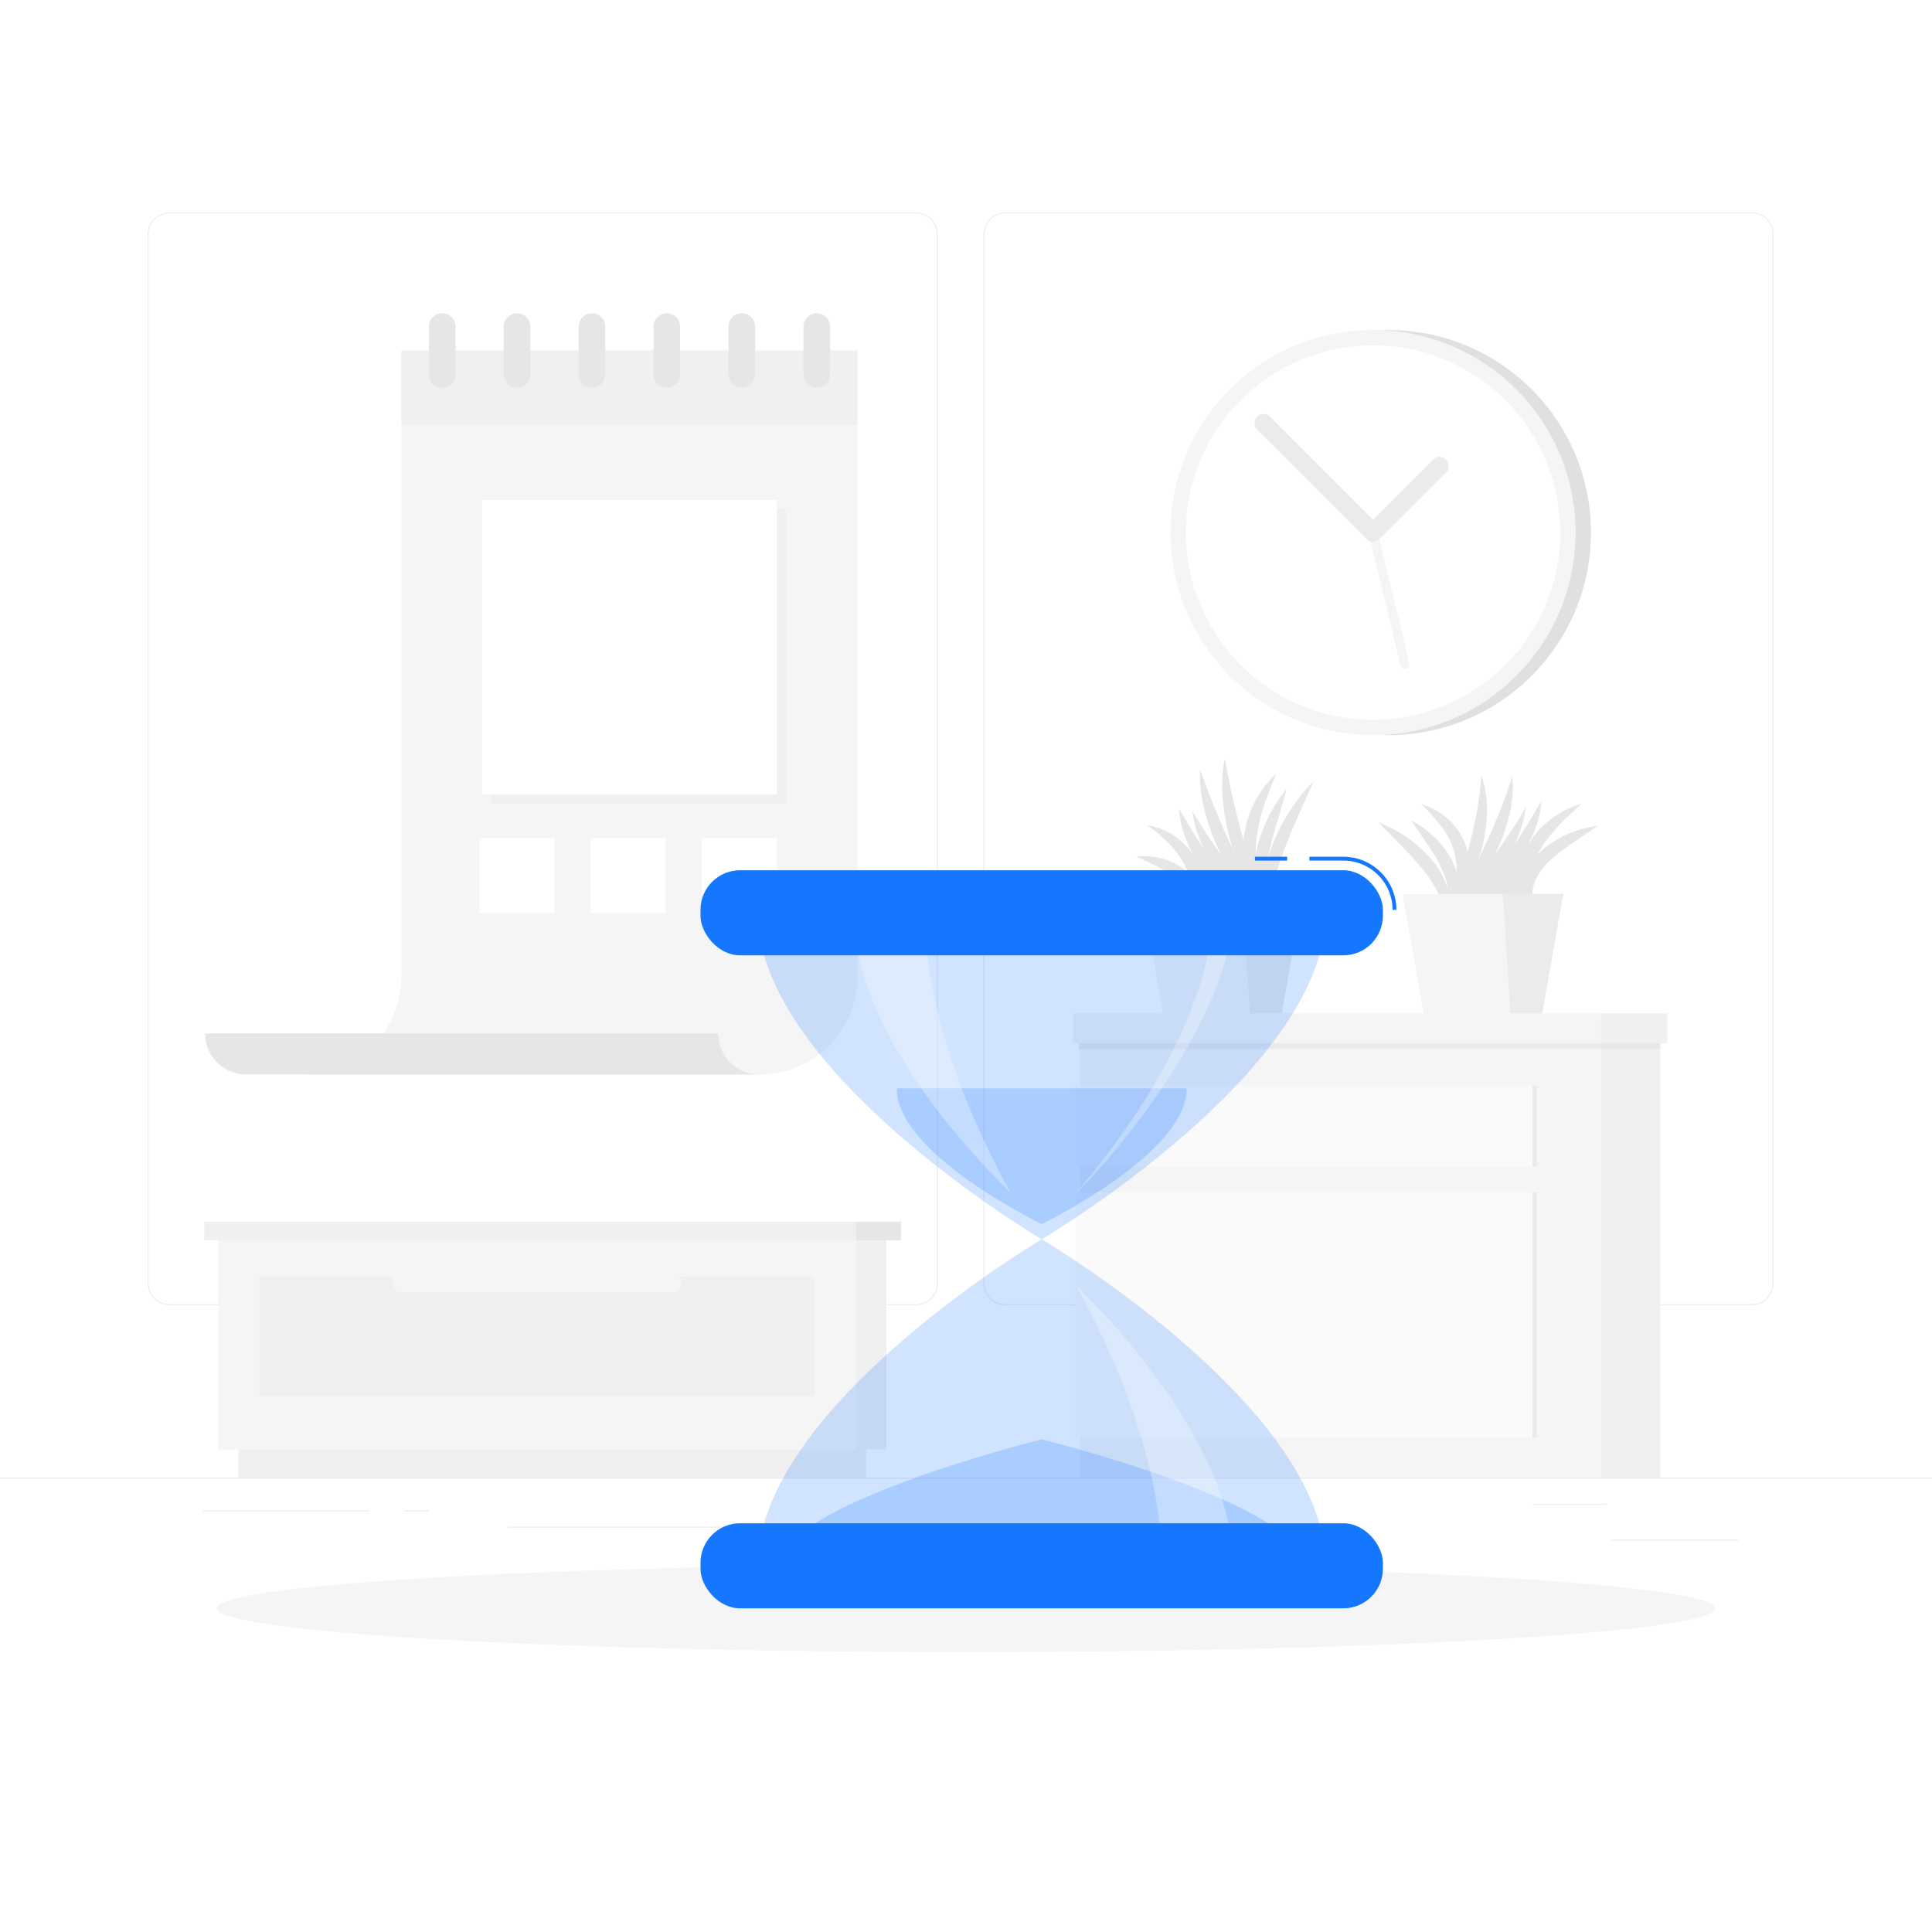 <svg class="animated" id="freepik_stories-work-time" xmlns="http://www.w3.org/2000/svg" viewBox="0 0 500 500" version="1.1" xmlns:xlink="http://www.w3.org/1999/xlink" xmlns:svgjs="http://svgjs.com/svgjs"><style>svg#freepik_stories-work-time:not(.animated) .animable {opacity: 0;}svg#freepik_stories-work-time.animated #freepik--background-complete--inject-2 {animation: 2.8s 1 forwards cubic-bezier(.36,-0.01,.5,1.38) fadeIn;animation-delay: 0s;}svg#freepik_stories-work-time.animated #freepik--Hourglass--inject-2 {animation: 1.5s Infinite  linear floating;animation-delay: 0s;}            @keyframes fadeIn {                0% {                    opacity: 0;                }                100% {                    opacity: 1;                }            }                    @keyframes floating {                0% {                    opacity: 1;                    transform: translateY(0px);                }                50% {                    transform: translateY(-10px);                }                100% {                    opacity: 1;                    transform: translateY(0px);                }            }        .animator-hidden { display: none; }</style><g id="freepik--background-complete--inject-2" class="animable" style="transform-origin: 250px 228.23px;"><rect y="382.4" width="500" height="0.25" style="fill: rgb(235, 235, 235); transform-origin: 250px 382.525px;" id="ell1ui47b57dk" class="animable"></rect><rect x="416.78" y="398.49" width="33.12" height="0.25" style="fill: rgb(235, 235, 235); transform-origin: 433.34px 398.615px;" id="el3iagv61u0yu" class="animable"></rect><rect x="322.53" y="401.21" width="8.69" height="0.25" style="fill: rgb(235, 235, 235); transform-origin: 326.875px 401.335px;" id="elsnh1l7zk9di" class="animable"></rect><rect x="396.59" y="389.21" width="19.19" height="0.25" style="fill: rgb(235, 235, 235); transform-origin: 406.185px 389.335px;" id="elidksb6c8rr" class="animable"></rect><rect x="52.46" y="390.89" width="43.19" height="0.25" style="fill: rgb(235, 235, 235); transform-origin: 74.055px 391.015px;" id="elz2y07ww7xet" class="animable"></rect><rect x="104.56" y="390.89" width="6.33" height="0.25" style="fill: rgb(235, 235, 235); transform-origin: 107.725px 391.015px;" id="elm13fvd2570s" class="animable"></rect><rect x="131.47" y="395.11" width="93.68" height="0.25" style="fill: rgb(235, 235, 235); transform-origin: 178.31px 395.235px;" id="elml9c49n49fc" class="animable"></rect><path d="M237,337.8H43.91a5.71,5.71,0,0,1-5.7-5.71V60.66A5.71,5.71,0,0,1,43.91,55H237a5.71,5.71,0,0,1,5.71,5.71V332.09A5.71,5.71,0,0,1,237,337.8ZM43.91,55.2a5.46,5.46,0,0,0-5.45,5.46V332.09a5.46,5.46,0,0,0,5.45,5.46H237a5.47,5.47,0,0,0,5.46-5.46V60.66A5.47,5.47,0,0,0,237,55.2Z" style="fill: rgb(235, 235, 235); transform-origin: 140.46px 196.4px;" id="elbh1bu03hvql" class="animable"></path><path d="M453.31,337.8H260.21a5.72,5.72,0,0,1-5.71-5.71V60.66A5.72,5.72,0,0,1,260.21,55h193.1A5.71,5.71,0,0,1,459,60.66V332.09A5.71,5.71,0,0,1,453.31,337.8ZM260.21,55.2a5.47,5.47,0,0,0-5.46,5.46V332.09a5.47,5.47,0,0,0,5.46,5.46h193.1a5.47,5.47,0,0,0,5.46-5.46V60.66a5.47,5.47,0,0,0-5.46-5.46Z" style="fill: rgb(235, 235, 235); transform-origin: 356.75px 196.4px;" id="eln5douby35me" class="animable"></path><circle cx="359.32" cy="137.83" r="52.42" style="fill: rgb(224, 224, 224); transform-origin: 359.32px 137.83px;" id="elhsnzl7ljgl4" class="animable"></circle><circle cx="355.34" cy="137.83" r="52.42" style="fill: rgb(245, 245, 245); transform-origin: 355.34px 137.83px;" id="elxkex0j264rm" class="animable"></circle><g id="elcse54ljqpsj"><circle cx="355.34" cy="137.83" r="48.45" style="fill: rgb(255, 255, 255); transform-origin: 355.34px 137.83px; transform: rotate(-45deg);" class="animable" id="elsu9tzw5jeyd"></circle></g><path d="M363.6,173.09a1.17,1.17,0,0,1-1.14-.9l-8.26-34.08a1.18,1.18,0,0,1,2.29-.56l8.25,34.09a1.18,1.18,0,0,1-.87,1.42A1.24,1.24,0,0,1,363.6,173.09Z" style="fill: rgb(245, 245, 245); transform-origin: 359.475px 154.897px;" id="elq22ft6dntdq" class="animable"></path><path d="M355.34,140.18a2.34,2.34,0,0,1-1.66-.69l-28.35-28.35a2.35,2.35,0,1,1,3.33-3.32l26.68,26.69,15.57-15.57a2.35,2.35,0,1,1,3.32,3.33L357,139.49A2.35,2.35,0,0,1,355.34,140.18Z" style="fill: rgb(235, 235, 235); transform-origin: 349.782px 123.654px;" id="eldhn0f3zs3j" class="animable"></path><g id="el89eowgs6qex"><rect x="221.5" y="321" width="7.9" height="54.1" style="fill: rgb(240, 240, 240); transform-origin: 225.45px 348.05px; transform: rotate(180deg);" class="animable" id="elf62ij9a84m5"></rect></g><g id="el6g5xth7j7bb"><rect x="61.7" y="375.1" width="162.48" height="7.3" style="fill: rgb(240, 240, 240); transform-origin: 142.94px 378.75px; transform: rotate(180deg);" class="animable" id="elg16quv8lwot"></rect></g><rect x="56.49" y="321" width="165.01" height="54.1" style="fill: rgb(245, 245, 245); transform-origin: 138.995px 348.05px;" id="el457kb92qwwm" class="animable"></rect><rect x="67.16" y="330.42" width="143.66" height="30.9" style="fill: rgb(240, 240, 240); transform-origin: 138.99px 345.87px;" id="ellzj0j8jx3i" class="animable"></rect><g id="el410dw0l75hv"><rect x="101.67" y="329.38" width="74.64" height="5.18" rx="2.37" style="fill: rgb(245, 245, 245); transform-origin: 138.99px 331.97px; transform: rotate(180deg);" class="animable" id="el4xfr7m9jrhc"></rect></g><g id="elghgbnr1ght"><rect x="52.87" y="316.17" width="168.63" height="4.83" style="fill: rgb(240, 240, 240); transform-origin: 137.185px 318.585px; transform: rotate(180deg);" class="animable" id="ellkrvsfqzm7"></rect></g><rect x="221.5" y="316.17" width="11.69" height="4.83" style="fill: rgb(230, 230, 230); transform-origin: 227.345px 318.585px;" id="eli8awx2adea" class="animable"></rect><rect x="414.29" y="263.88" width="15.4" height="118.52" style="fill: rgb(240, 240, 240); transform-origin: 421.99px 323.14px;" id="elvrmv3mi9f3g" class="animable"></rect><g id="elytefume7grf"><rect x="279.5" y="263.88" width="134.79" height="118.52" style="fill: rgb(245, 245, 245); transform-origin: 346.895px 323.14px; transform: rotate(180deg);" class="animable" id="elhilpbpx8ozb"></rect></g><g id="eln5k0z0jbziq"><rect x="278.27" y="308.61" width="118.34" height="63.39" style="fill: rgb(250, 250, 250); transform-origin: 337.44px 340.305px; transform: rotate(180deg);" class="animable" id="elrh8aeza5jg8"></rect></g><g id="el5ata7k5xtbm"><rect x="278.27" y="281.01" width="118.34" height="20.87" style="fill: rgb(250, 250, 250); transform-origin: 337.44px 291.445px; transform: rotate(180deg);" class="animable" id="elxgs44k4mfpk"></rect></g><g id="elxacrydq46i7"><rect x="396.61" y="308.6" width="1.06" height="63.39" style="fill: rgb(230, 230, 230); opacity: 0.7; mix-blend-mode: multiply; transform-origin: 397.14px 340.295px;" class="animable" id="elje0qg3fuvt"></rect></g><g id="elmfwute7fbzd"><rect x="396.61" y="281.01" width="1.06" height="20.87" style="fill: rgb(230, 230, 230); opacity: 0.7; mix-blend-mode: multiply; transform-origin: 397.14px 291.445px;" class="animable" id="elunlopr26xeq"></rect></g><g id="elfvtrux1jjpn"><rect x="279.16" y="268.88" width="150.53" height="2.68" style="fill: rgb(230, 230, 230); opacity: 0.7; mix-blend-mode: multiply; transform-origin: 354.425px 270.22px;" class="animable" id="ela3zmvfhj1w"></rect></g><rect x="414.29" y="262.26" width="17.2" height="7.75" style="fill: rgb(240, 240, 240); transform-origin: 422.89px 266.135px;" id="elws5h9m4q9pb" class="animable"></rect><g id="el0zojoizi4u3"><rect x="277.7" y="262.26" width="136.59" height="7.75" style="fill: rgb(245, 245, 245); transform-origin: 345.995px 266.135px; transform: rotate(180deg);" class="animable" id="elioht0wy0k1t"></rect></g><path d="M328.94,239.44a12.45,12.45,0,0,1-1.8-4.82,24.3,24.3,0,0,1-.26-5.18,34.15,34.15,0,0,1,2.18-10.06,49.83,49.83,0,0,1,2-4.7c.8-1.5,1.6-3,2.5-4.43s1.89-2.81,2.91-4.15,2.17-2.59,3.36-3.8c-.58,1.61-1.27,3.13-2,4.65s-1.3,3.05-2,4.53l-1.94,4.5-.89,2.27-.46,1.13-.4,1.14a61.77,61.77,0,0,0-2.71,9.24,34.71,34.71,0,0,0-.7,4.77A18.45,18.45,0,0,0,328.94,239.44Z" style="fill: rgb(230, 230, 230); transform-origin: 333.335px 220.87px;" id="el82jdnmq0xq" class="animable"></path><path d="M309.53,242.09a25.75,25.75,0,0,0-.63-7.19,14.26,14.26,0,0,0-2.93-5.84,19.73,19.73,0,0,0-5.28-4.16c-2.05-1.19-4.31-2.12-6.64-3.22a18.3,18.3,0,0,1,7.68.82,16.71,16.71,0,0,1,3.64,1.7,14.67,14.67,0,0,1,3.13,2.71,12.7,12.7,0,0,1,3,7.63A12.91,12.91,0,0,1,309.53,242.09Z" style="fill: rgb(230, 230, 230); transform-origin: 302.784px 231.833px;" id="el2m7vcuwlun" class="animable"></path><path d="M310.4,241.74a66.3,66.3,0,0,0-.79-8.4,32.88,32.88,0,0,0-2.19-7.71,24.27,24.27,0,0,0-4.24-6.64,38.91,38.91,0,0,0-6.32-5.44,17.43,17.43,0,0,1,8.1,3.52,18.46,18.46,0,0,1,5.51,7.24,21.7,21.7,0,0,1,1.73,8.83A20.86,20.86,0,0,1,310.4,241.74Z" style="fill: rgb(230, 230, 230); transform-origin: 304.531px 227.645px;" id="ell7kmvu8ba39" class="animable"></path><path d="M327.61,236.63a47,47,0,0,1-5.5-9.11,65.34,65.34,0,0,1-3.71-10A56.71,56.71,0,0,1,316.47,207a38.87,38.87,0,0,1,.49-10.66c.73,3.51,1.29,6.9,2.09,10.27s1.6,6.69,2.55,10,1.91,6.62,2.94,9.93S326.62,233.21,327.61,236.63Z" style="fill: rgb(230, 230, 230); transform-origin: 321.958px 216.485px;" id="elnjxwhkh5hri" class="animable"></path><path d="M326.71,236.38a48,48,0,0,1-6.58-8,66.26,66.26,0,0,1-5-9.07,56.2,56.2,0,0,1-3.44-9.81,38.27,38.27,0,0,1-1.15-10.33c1.26,3.26,2.35,6.42,3.64,9.53s2.57,6.19,4,9.24,2.81,6.09,4.27,9.15S325.32,233.2,326.71,236.38Z" style="fill: rgb(230, 230, 230); transform-origin: 318.619px 217.775px;" id="elxmhpl1h2ae" class="animable"></path><path d="M330.43,239.58a37.5,37.5,0,0,1-7.75-5.46,50.54,50.54,0,0,1-6.43-7,43.72,43.72,0,0,1-5-8.12,30.75,30.75,0,0,1-2.7-9.11c1.72,2.69,3.24,5.32,5,7.83s3.46,5,5.33,7.39,3.74,4.79,5.68,7.17S328.47,237.08,330.43,239.58Z" style="fill: rgb(230, 230, 230); transform-origin: 319.49px 224.735px;" id="ellbycbc6hh5" class="animable"></path><path d="M325,236.4a27.42,27.42,0,0,1-7.48-4.6,36.75,36.75,0,0,1-6-6.42,39.23,39.23,0,0,1-2.44-3.69,36.49,36.49,0,0,1-1.93-4,27.49,27.49,0,0,1-2.09-8.54c1.57,2.51,2.86,5,4.42,7.34.7,1.21,1.54,2.33,2.27,3.51s1.58,2.28,2.44,3.38q2.48,3.34,5.2,6.55C321.15,232.1,323,234.21,325,236.4Z" style="fill: rgb(230, 230, 230); transform-origin: 315.03px 222.775px;" id="elh0deq0dcxrs" class="animable"></path><path d="M329.26,238.11a9.13,9.13,0,0,1-3-3.58,16.81,16.81,0,0,1-1.45-4.52,25.15,25.15,0,0,1,.26-9.36,45.27,45.27,0,0,1,1.2-4.47c.57-1.43,1.08-2.88,1.76-4.25s1.4-2.71,2.21-4a44.78,44.78,0,0,1,2.69-3.7c-.32,1.51-.77,2.94-1.2,4.37s-.79,2.87-1.26,4.26-.75,2.83-1.18,4.22l-.49,2.11c-.17.7-.37,1.4-.47,2.11a40.34,40.34,0,0,0-.92,8.45,21.61,21.61,0,0,0,.38,4.23A12.85,12.85,0,0,0,329.26,238.11Z" style="fill: rgb(230, 230, 230); transform-origin: 328.71px 221.17px;" id="elwndq3dqr21" class="animable"></path><path d="M327.4,234.92a19.78,19.78,0,0,1-4.63-8.28,24.69,24.69,0,0,1-.87-9.64c.05-.81.25-1.6.38-2.4l.23-1.2.35-1.16c.26-.77.48-1.54.77-2.29s.67-1.47,1-2.19l.54-1.07.65-1,1.32-2a36.58,36.58,0,0,1,3.19-3.49c-.52,1.51-1.21,2.88-1.77,4.3l-.79,2.13-.4,1-.32,1.08c-.21.71-.43,1.42-.66,2.12l-.49,2.15-.26,1.07-.15,1.08c-.09.72-.27,1.44-.31,2.16a37.15,37.15,0,0,0,.12,8.75A41.38,41.38,0,0,0,327.4,234.92Z" style="fill: rgb(230, 230, 230); transform-origin: 326.044px 217.56px;" id="eln4vmhdz4yfa" class="animable"></path><polygon points="323.18 233.7 308.85 220.95 310.97 238.26 323.18 233.7" style="fill: rgb(230, 230, 230); transform-origin: 316.015px 229.605px;" id="ell3csqoqislg" class="animable"></polygon><polygon points="295.56 231.37 337.14 231.37 331.69 262.26 301.01 262.26 295.56 231.37" style="fill: rgb(245, 245, 245); transform-origin: 316.35px 246.815px;" id="el7j8mvs8477" class="animable"></polygon><polygon points="321.54 231.37 337.14 231.37 331.69 262.26 323.5 262.26 321.54 231.37" style="fill: rgb(235, 235, 235); transform-origin: 329.34px 246.815px;" id="elwj8m37qt8w9" class="animable"></polygon><path d="M373.86,239.5a11.22,11.22,0,0,0-.17-4.1,17,17,0,0,0-1.23-3.73,31,31,0,0,0-4.23-6.66c-.38-.55-.87-1-1.3-1.53s-.87-1-1.33-1.53c-1-1-1.86-2-2.85-3s-1.94-2-2.94-3-2-2-3-3.09c1.35.51,2.63,1.14,3.93,1.78a42.14,42.14,0,0,1,3.67,2.27,20.09,20.09,0,0,1,1.72,1.32c.56.46,1.11.94,1.66,1.41a35,35,0,0,1,3,3.21,21,21,0,0,1,4.11,7.91,13.63,13.63,0,0,1,.39,4.5A8.08,8.08,0,0,1,373.86,239.5Z" style="fill: rgb(230, 230, 230); transform-origin: 366.072px 226.18px;" id="elxnveh5aw91" class="animable"></path><path d="M397.24,235.31a7.47,7.47,0,0,1-2.25-3.42,9.33,9.33,0,0,1-.45-2.11,10.09,10.09,0,0,1,0-1.1,4.43,4.43,0,0,1,.1-1.09,13.54,13.54,0,0,1,4.24-7.36c.5-.49,1.07-.88,1.6-1.32a12.73,12.73,0,0,1,1.68-1.18c.58-.34,1.16-.69,1.76-1,.29-.16.58-.34.89-.48l.92-.39c.62-.26,1.24-.5,1.86-.74a12.7,12.7,0,0,1,1.9-.6,37.64,37.64,0,0,1,3.91-.8,35.81,35.81,0,0,1-3.23,2.28c-.55.33-1.07.7-1.59,1.08s-1,.72-1.58,1.07c-1.09.65-2,1.48-3,2.18a13.2,13.2,0,0,0-1.42,1.15c-.46.4-1,.76-1.38,1.18a15.47,15.47,0,0,0-4,5.56,12.38,12.38,0,0,0-.46,1.64,11.27,11.27,0,0,0-.14,1.75A11,11,0,0,0,397.24,235.31Z" style="fill: rgb(230, 230, 230); transform-origin: 403.962px 224.515px;" id="el4quiyrmp4ju" class="animable"></path><path d="M396.17,235.31a13.54,13.54,0,0,1-2.8-8.2,17,17,0,0,1,2.24-8.67l1.2-1.9c.46-.59.95-1.15,1.44-1.71L399,214l.82-.72,1.68-1.41a39.33,39.33,0,0,1,3.69-2.27,39.86,39.86,0,0,1,4-1.56c-1,1.06-2,2-3.07,2.9s-1.94,1.93-2.88,2.88c-.44.52-.87,1-1.32,1.51l-.67.73-.57.8c-.38.53-.8,1-1.17,1.56l-1,1.65a21.34,21.34,0,0,0-2.53,7.19A22.82,22.82,0,0,0,396.17,235.31Z" style="fill: rgb(230, 230, 230); transform-origin: 401.279px 221.675px;" id="elubspqc0o83" class="animable"></path><path d="M375.14,236.79c.83-3.09,1.73-6.07,2.6-9s1.72-5.92,2.5-8.88,1.43-5.94,2-9,.88-6,1.15-9.24a27,27,0,0,1,1.46,9.5,44.83,44.83,0,0,1-1.39,9.52,51.7,51.7,0,0,1-3.29,9A39.32,39.32,0,0,1,375.14,236.79Z" style="fill: rgb(230, 230, 230); transform-origin: 380px 218.73px;" id="elwxeg5n9w4ls" class="animable"></path><path d="M376.18,236.29c1.3-3,2.7-6,4.08-8.87s2.77-5.79,4.1-8.69,2.61-5.81,3.8-8.76,2.21-6,3.21-9.14a30.35,30.35,0,0,1-.71,9.91,52.1,52.1,0,0,1-3.27,9.38,62.16,62.16,0,0,1-4.87,8.6A45.31,45.31,0,0,1,376.18,236.29Z" style="fill: rgb(230, 230, 230); transform-origin: 383.84px 218.56px;" id="elifaypx3l3ef" class="animable"></path><path d="M372.11,240.1c1.95-2.68,4-5.21,6-7.74s4-5,5.94-7.55,3.84-5.08,5.66-7.7,3.48-5.32,5.17-8.18a30.42,30.42,0,0,1-2.91,9.5,51.88,51.88,0,0,1-5.28,8.41,62.28,62.28,0,0,1-6.67,7.29A45.43,45.43,0,0,1,372.11,240.1Z" style="fill: rgb(230, 230, 230); transform-origin: 383.495px 224.515px;" id="elsvxyfy0oc4i" class="animable"></path><path d="M378.23,235.74c1.91-2.39,3.82-4.65,5.7-6.94s3.7-4.56,5.48-6.87,3.43-4.69,5-7.12,3-5,4.54-7.66a26.57,26.57,0,0,1-2.24,8.9,38.92,38.92,0,0,1-4.71,7.9,46,46,0,0,1-6.26,6.67A34.46,34.46,0,0,1,378.23,235.74Z" style="fill: rgb(230, 230, 230); transform-origin: 388.59px 221.445px;" id="eliu5tnazyux9" class="animable"></path><path d="M373.34,238.53a14.47,14.47,0,0,0,1.52-7,17.46,17.46,0,0,0-1.74-6.66l-.34-.81-.43-.78-.84-1.58c-.67-1-1.27-2.07-2-3.1s-1.39-2.06-2.13-3.09a38.47,38.47,0,0,1-2.17-3.22,36.35,36.35,0,0,1,3.34,2.08,34.28,34.28,0,0,1,3,2.57,15.59,15.59,0,0,1,1.33,1.48q.64.77,1.26,1.56l1.07,1.73.51.88.42.94a14.42,14.42,0,0,1,1.3,8.16A10,10,0,0,1,373.34,238.53Z" style="fill: rgb(230, 230, 230); transform-origin: 371.388px 225.41px;" id="elc13zigtcnsg" class="animable"></path><path d="M375.2,235.34a37.72,37.72,0,0,0,1.68-7.63,19.73,19.73,0,0,0-.53-7.22,16.71,16.71,0,0,0-1.3-3.35,20.23,20.23,0,0,0-1.94-3.13,52.68,52.68,0,0,0-5.22-5.86,17.86,17.86,0,0,1,7.17,4.12,15.74,15.74,0,0,1,2.74,3.32,14.89,14.89,0,0,1,1.76,4,15.83,15.83,0,0,1-.13,8.61A16,16,0,0,1,375.2,235.34Z" style="fill: rgb(230, 230, 230); transform-origin: 373.992px 221.745px;" id="elulvepxkwv1" class="animable"></path><polygon points="380.09 232.97 395.73 217.95 395.1 232.68 380.09 232.97" style="fill: rgb(230, 230, 230); transform-origin: 387.91px 225.46px;" id="ely01qaisk7ld" class="animable"></polygon><polygon points="362.98 231.37 404.56 231.37 399.11 262.26 368.43 262.26 362.98 231.37" style="fill: rgb(245, 245, 245); transform-origin: 383.77px 246.815px;" id="elt69kzfva1n9" class="animable"></polygon><polygon points="388.95 231.37 404.56 231.37 399.11 262.26 390.92 262.26 388.95 231.37" style="fill: rgb(235, 235, 235); transform-origin: 396.755px 246.815px;" id="elxm4pn9woiln" class="animable"></polygon><path d="M103.87,90.72v162a25.4,25.4,0,0,1-25.4,25.4h118a25.41,25.41,0,0,0,25.41-25.4V90.72Z" style="fill: rgb(245, 245, 245); transform-origin: 150.175px 184.42px;" id="elgrsen6c5lfv" class="animable"></path><rect x="127.11" y="131.73" width="76.25" height="76.25" style="fill: rgb(240, 240, 240); transform-origin: 165.235px 169.855px;" id="elzfb0882dfqf" class="animable"></rect><rect x="124.77" y="129.38" width="76.25" height="76.25" style="fill: rgb(255, 255, 255); transform-origin: 162.895px 167.505px;" id="elq962med1qxk" class="animable"></rect><rect x="124.1" y="216.92" width="19.39" height="19.39" style="fill: rgb(255, 255, 255); transform-origin: 133.795px 226.615px;" id="eloobdv2md8o" class="animable"></rect><rect x="181.62" y="216.92" width="19.39" height="19.39" style="fill: rgb(255, 255, 255); transform-origin: 191.315px 226.615px;" id="el7wnoxfo3gi8" class="animable"></rect><rect x="152.86" y="216.92" width="19.39" height="19.39" style="fill: rgb(255, 255, 255); transform-origin: 162.555px 226.615px;" id="ely1rz15uxuqo" class="animable"></rect><rect x="103.87" y="90.72" width="118.03" height="19.28" style="fill: rgb(240, 240, 240); transform-origin: 162.885px 100.36px;" id="eldizjz5odjrt" class="animable"></rect><path d="M111,84.53V96.91a3.44,3.44,0,0,0,3.45,3.45h0a3.45,3.45,0,0,0,3.45-3.45V84.53a3.46,3.46,0,0,0-3.45-3.45h0A3.45,3.45,0,0,0,111,84.53Z" style="fill: rgb(230, 230, 230); transform-origin: 114.45px 90.72px;" id="el1sn3m20etfb" class="animable"></path><path d="M207.92,84.53V96.91a3.45,3.45,0,0,0,3.45,3.45h0a3.44,3.44,0,0,0,3.45-3.45V84.53a3.45,3.45,0,0,0-3.45-3.45h0A3.46,3.46,0,0,0,207.92,84.53Z" style="fill: rgb(230, 230, 230); transform-origin: 211.37px 90.72px;" id="elhoq4xme8zvn" class="animable"></path><path d="M188.53,84.53V96.91a3.45,3.45,0,0,0,3.45,3.45h0a3.45,3.45,0,0,0,3.45-3.45V84.53A3.46,3.46,0,0,0,192,81.08h0A3.46,3.46,0,0,0,188.53,84.53Z" style="fill: rgb(230, 230, 230); transform-origin: 191.98px 90.72px;" id="el32f9hl9s94r" class="animable"></path><path d="M169.14,84.53V96.91a3.44,3.44,0,0,0,3.45,3.45h0A3.44,3.44,0,0,0,176,96.91V84.53a3.45,3.45,0,0,0-3.44-3.45h0A3.45,3.45,0,0,0,169.14,84.53Z" style="fill: rgb(230, 230, 230); transform-origin: 172.57px 90.72px;" id="eldby3e7zel3f" class="animable"></path><path d="M149.75,84.53V96.91a3.44,3.44,0,0,0,3.44,3.45h0a3.44,3.44,0,0,0,3.45-3.45V84.53a3.45,3.45,0,0,0-3.45-3.45h0A3.45,3.45,0,0,0,149.75,84.53Z" style="fill: rgb(230, 230, 230); transform-origin: 153.195px 90.72px;" id="elrpk4vdspgo" class="animable"></path><path d="M130.35,84.53V96.91a3.45,3.45,0,0,0,3.45,3.45h0a3.45,3.45,0,0,0,3.45-3.45V84.53a3.46,3.46,0,0,0-3.45-3.45h0A3.46,3.46,0,0,0,130.35,84.53Z" style="fill: rgb(230, 230, 230); transform-origin: 133.8px 90.72px;" id="el5uc8zzjxve3" class="animable"></path><path d="M185.87,267.44a10.63,10.63,0,0,0,10.63,10.63H63.69a10.63,10.63,0,0,1-10.63-10.63Z" style="fill: rgb(230, 230, 230); transform-origin: 124.78px 272.755px;" id="el6exligb4bos" class="animable"></path></g><g id="freepik--Shadow--inject-2" class="animable" style="transform-origin: 250px 416.24px;"><ellipse id="freepik--path--inject-2" cx="250" cy="416.24" rx="193.89" ry="11.32" style="fill: rgb(245, 245, 245); transform-origin: 250px 416.24px;" class="animable"></ellipse></g><g id="freepik--Hourglass--inject-2" class="animable" style="transform-origin: 271.34px 318.98px;"><g id="el3crxr9dtdu6"><path d="M269.59,320.73s-73.49,43.39-73.49,84.5h147C343.09,364.12,269.59,320.73,269.59,320.73Z" style="fill: #1477FE; opacity: 0.2; transform-origin: 269.6px 362.98px;" class="animable" id="el3noqgkq8h56"></path></g><g id="elvmg89yn3znf"><path d="M269.59,372.5s-67.86,16.81-67.86,32.73H337.45C337.45,389.31,269.59,372.5,269.59,372.5Z" style="fill: #1477FE; opacity: 0.2; transform-origin: 269.59px 388.865px;" class="animable" id="ell0qtd4j2f48"></path></g><g id="elxxhr3gpn5sn"><path d="M278.51,332.71c13.8,13.57,40.62,43.64,40.62,72.52H300.74C300.74,376.35,286.06,346.28,278.51,332.71Z" style="fill: rgb(255, 255, 255); opacity: 0.3; transform-origin: 298.82px 368.97px;" class="animable" id="elf7uwzxskl4t"></path></g><g id="elkunbjq032c"><path d="M269.59,320.73s-73.49-43.39-73.49-84.5h147C343.09,277.34,269.59,320.73,269.59,320.73Z" style="fill: #1477FE; opacity: 0.2; transform-origin: 269.6px 278.48px;" class="animable" id="elqvs131i1o5g"></path></g><g id="elvc3obq104ro"><path d="M269.59,316.77s-37.52-18-37.52-35.1h75.05C307.12,298.74,269.59,316.77,269.59,316.77Z" style="fill: #1477FE; opacity: 0.2; transform-origin: 269.595px 299.22px;" class="animable" id="elqvlmnjqfthe"></path></g><g id="eluch889y28ao"><path d="M261.58,308.75C247.79,295.18,221,265.11,221,236.23h18.39C239.35,265.11,254,295.18,261.58,308.75Z" style="fill: rgb(255, 255, 255); opacity: 0.3; transform-origin: 241.29px 272.49px;" class="animable" id="eln6ty85gklao"></path></g><g id="el2or11ko9dcl"><path d="M278.51,308.75c13.8-13.57,39.95-47.12,40.62-72.52h-4.9C311.93,267.2,289.43,295.62,278.51,308.75Z" style="fill: rgb(255, 255, 255); opacity: 0.3; transform-origin: 298.82px 272.49px;" class="animable" id="elxv2x5d9q9n"></path></g><rect x="324.78" y="221.72" width="8.33" height="1" style="fill: #1477FE; transform-origin: 328.945px 222.22px;" id="eli4pcq9nn35o" class="animable"></rect><path d="M361.39,235.46h-1a12.75,12.75,0,0,0-12.73-12.74h-8.79v-1h8.79A13.76,13.76,0,0,1,361.39,235.46Z" style="fill: #1477FE; transform-origin: 350.13px 228.59px;" id="el157s62ihw26" class="animable"></path><rect x="181.29" y="225.22" width="176.6" height="22.02" rx="10.24" style="fill: #1477FE; transform-origin: 269.59px 236.23px;" id="elwu7qybvrabc" class="animable"></rect><rect x="181.29" y="394.22" width="176.6" height="22.02" rx="10.24" style="fill: #1477FE; transform-origin: 269.59px 405.23px;" id="elagtbc1cyejv" class="animable"></rect></g><g id="freepik--Character--inject-2" class="animable animator-hidden" style="transform-origin: 199.174px 204.69px;"><polygon points="140.72 304.52 133.94 298.5 145.5 280.75 152.28 286.76 140.72 304.52" style="fill: rgb(255, 139, 123); transform-origin: 143.11px 292.635px;" id="el3njrmu828yp" class="animable"></polygon><path d="M135.34,294.68l8.62,6a.66.66,0,0,1,.21.91l-4.32,7.12a1.66,1.66,0,0,1-2.29.43c-3-2.13-4.11-3.17-7.7-6.07a133.3,133.3,0,0,1-10.2-8.89c-2.66-2.76.15-5.43,1.56-4.48,3.33,2.26,9.12,4.75,12.47,4.55A2.6,2.6,0,0,1,135.34,294.68Z" style="fill: rgb(38, 50, 56); transform-origin: 131.414px 299.463px;" id="el10o7o6a37tdc" class="animable"></path><g id="elljvo14ev0e9"><polygon points="152.27 286.77 145.49 280.75 139.93 289.3 146.88 295.07 152.27 286.77" style="opacity: 0.2; transform-origin: 146.1px 287.91px;" class="animable" id="elasjhreogtfo"></polygon></g><path d="M221.25,198.1s-45.5-3.11-51.14,12.31c-12.83,35.06-29.52,72.25-29.52,72.25L154,292.37s28.35-43.35,37-71.18c17.5,4.25,49.14,7.88,59.33-3.82,8.7-10,2.19-19.27,2.19-19.27Z" style="fill: rgb(38, 50, 56); transform-origin: 197.725px 245.107px;" id="elr5dvjof46r" class="animable"></path><g id="el0hir2ya18la5"><path d="M182.28,225.35c-1.06,4.28-2.67,16.54-3.67,24.67,2.21-4.28,4.31-8.62,6.2-12.86Z" style="opacity: 0.3; transform-origin: 181.71px 237.685px;" class="animable" id="elw7vaom924e9"></path></g><polygon points="153.14 296.76 137.93 284.84 141.04 278.16 158.04 291.15 153.14 296.76" style="fill: #1477FE; transform-origin: 147.985px 287.46px;" id="elfk2peuwzudo" class="animable"></polygon><path d="M131.69,294.13a12.24,12.24,0,0,0,2.24,1.15.22.22,0,0,0,.28-.28c-.13-.34-1.27-3.33-2.46-3.62a.83.83,0,0,0-.77.22,1.22,1.22,0,0,0-.45,1.13A2.56,2.56,0,0,0,131.69,294.13Zm1.93.55c-1.57-.68-2.55-1.43-2.66-2a.78.78,0,0,1,.32-.73.38.38,0,0,1,.37-.11C132.29,292,133.12,293.49,133.62,294.68Z" style="fill: #1477FE; transform-origin: 132.37px 293.326px;" id="elnb4qxt90v2l" class="animable"></path><path d="M133.88,295.25a.18.18,0,0,0,.1,0,.23.23,0,0,0,.2-.08c.07-.08,1.77-2.17,1.52-3.46a1.1,1.1,0,0,0-.59-.77.83.83,0,0,0-1,.09c-.76.71-.73,3.11-.28,4.1A.27.27,0,0,0,133.88,295.25Zm1.11-3.83a.65.65,0,0,1,.28.42c.15.76-.66,2.07-1.19,2.79-.28-1-.19-2.78.3-3.24.1-.09.24-.18.53,0Z" style="fill: #1477FE; transform-origin: 134.618px 293.035px;" id="el8xq59n2ffce" class="animable"></path><polygon points="200.5 315.01 191.75 316.76 190.13 293.33 199.02 293.61 200.5 315.01" style="fill: rgb(255, 139, 123); transform-origin: 195.315px 305.045px;" id="elg9o79yhajso" class="animable"></polygon><path d="M190.56,313.56l10-4.21a.68.68,0,0,1,.92.33l3.82,7.68a1.72,1.72,0,0,1-.89,2.24c-3.5,1.41-5.24,1.9-9.63,3.76-2.7,1.14-10,4.44-13.9,5.41s-4.78-2.94-3.2-3.7c3.74-1.8,9.94-7.29,11.61-10.32A2.77,2.77,0,0,1,190.56,313.56Z" style="fill: rgb(38, 50, 56); transform-origin: 191.186px 319.102px;" id="el7zwsxtctyts" class="animable"></path><path d="M188.07,316.44a12.27,12.27,0,0,0,2.23-1.32.24.24,0,0,0,.09-.23.24.24,0,0,0-.18-.17c-.36-.08-3.6-.73-4.51.15a.83.83,0,0,0-.23.79,1.23,1.23,0,0,0,.73,1A2.62,2.62,0,0,0,188.07,316.44Zm1.53-1.38c-1.45,1-2.64,1.43-3.23,1.2a.79.79,0,0,1-.46-.68.4.4,0,0,1,.1-.39C186.5,314.72,188.3,314.84,189.6,315.06Z" style="fill: #1477FE; transform-origin: 187.92px 315.578px;" id="elczn1zbvxor" class="animable"></path><path d="M190.25,315.15a.31.31,0,0,0,.09-.07.23.23,0,0,0,0-.21c0-.11-.92-2.75-2.18-3.24a1.11,1.11,0,0,0-1,.09.84.84,0,0,0-.48.94c.2,1,2.31,2.35,3.42,2.5A.2.2,0,0,0,190.25,315.15Zm-2.73-3.09a.67.67,0,0,1,.52,0c.75.29,1.44,1.72,1.78,2.58-1-.33-2.53-1.36-2.66-2.06,0-.13,0-.3.27-.46Z" style="fill: #1477FE; transform-origin: 188.514px 313.361px;" id="eljy1x6iza4gc" class="animable"></path><g id="elz4xttvde23"><polygon points="199.03 293.62 190.13 293.33 190.98 305.57 199.84 305.41 199.03 293.62" style="opacity: 0.2; transform-origin: 194.985px 299.45px;" class="animable" id="eli6kbtsr27v"></polygon></g><path d="M243.35,198.1s-65,6.15-62.66,25.72c3.42,28.23,5.92,77.66,5.92,77.66l16.57.65s6.22-43.46,2.58-72.37c16.83,0,53.39.89,59.82-7.81,7.63-10.32,4.1-23.85,4.1-23.85Z" style="fill: rgb(38, 50, 56); transform-origin: 225.562px 250.115px;" id="el34n2xe41ny9" class="animable"></path><polygon points="205.01 303.15 185.12 302.16 184.41 293.51 206.22 295.01 205.01 303.15" style="fill: #1477FE; transform-origin: 195.315px 298.33px;" id="eltb8rj1xurmp" class="animable"></polygon><path d="M228.92,140.79c-.14,1.79-.3,3.38-.52,5.05s-.43,3.3-.69,4.95c-.48,3.29-1.14,6.56-1.88,9.85s-1.65,6.57-2.79,9.88a52.65,52.65,0,0,1-4.53,10,25,25,0,0,1-4,5.09,15.39,15.39,0,0,1-1.29,1.08c-.41.34-.82.63-1.24.92a25.52,25.52,0,0,1-2.49,1.55,48.42,48.42,0,0,1-10,4.07c-1.65.51-3.31.92-5,1.29s-3.3.69-5,.95a80.44,80.44,0,0,1-10,1,3.42,3.42,0,0,1-1.2-6.67l.13-.05a160.67,160.67,0,0,0,17.23-6.56,47,47,0,0,0,7.38-4.18c.53-.38,1-.77,1.48-1.16.22-.19.45-.38.64-.58a5.66,5.66,0,0,0,.5-.51,13.72,13.72,0,0,0,1.7-2.61,43,43,0,0,0,2.91-7.69c.81-2.81,1.51-5.74,2.09-8.72s1.1-6,1.59-9.06.86-6.18,1.2-9.08l0-.17a6.87,6.87,0,0,1,13.66,1.36Z" style="fill: #1477FE; transform-origin: 202.423px 165.002px;" id="elzyvae4de67" class="animable"></path><path d="M179.82,188l-5,.31,4,9.2s8.65-.19,8.47-4.45l-1.56-2A8.14,8.14,0,0,0,179.82,188Z" style="fill: rgb(255, 139, 123); transform-origin: 181.056px 192.755px;" id="elqmrkrq89twi" class="animable"></path><polygon points="169.34 189.07 173.66 197.53 178.81 197.53 174.81 188.33 169.34 189.07" style="fill: rgb(255, 139, 123); transform-origin: 174.075px 192.93px;" id="el6yog44nk0jr" class="animable"></polygon><path d="M228.2,126.61l9.67-2,7.7-1.11a14.28,14.28,0,0,1,3.33-.15A14.58,14.58,0,0,1,261.64,134c1.93,7,3.67,15.59,5,23.2,1.86,10.57,2.82,26.45,3,40.89H223.83c-1-26.15-6.56-43-8.45-53.45a14.62,14.62,0,0,1,8.09-15.79Z" style="fill: #1477FE; transform-origin: 242.394px 160.702px;" id="elr0gi4ori10l" class="animable"></path><path d="M223.83,132.36c.11,4.3,1,19.63,5.61,28.34.81-8.16,10.5-33,10.5-33Z" style="fill: rgb(245, 245, 245); transform-origin: 231.885px 144.2px;" id="elf4g4yetleb" class="animable"></path><g id="ela4b5i8nxsl4"><path d="M267.69,164.38h0c0-.16,0-.31-.06-.48l-.09-.72c-.05-.39-.1-.78-.15-1.15l-.15-1.07-.15-1c0-.28-.09-.57-.13-.84-.1-.64-.2-1.26-.31-1.87-.33-1.87-.68-3.81-1.06-5.76l0-.16c-.38-2-.77-3.93-1.19-5.88l0-.13c-.17-.84-.35-1.66-.54-2.49l-.21-.92-.36-1.59-.3-1.24-.06-.26h0c-.4-1.64-.81-3.25-1.23-4.77l-6.95-3.66c.8,3.07,1.56,6.45,2.28,9.91a10.15,10.15,0,0,0-2.28,1.63c-1.66,1.48-1.6,4.63.06,8.36A92.45,92.45,0,0,1,262.31,184c.21,4.71.34,9.48.4,14.11h7C269.51,186.64,268.87,174.28,267.69,164.38Z" style="opacity: 0.3; transform-origin: 261.622px 164.25px;" class="animable" id="elrdlh066hwi"></path></g><path d="M234.27,107.34l-3.93,6L225,121.49a8.35,8.35,0,0,1,1.65,2.41c1,2,1.78,3.44-2.35,6.25-.88.6-.91,1.55-.71,2.6.24,1.28,1,2.62,5.44,1.83a20.55,20.55,0,0,0,11.18-6.2c1.48-1.49,1.14-2.6-.29-4.14C235.88,119.89,234.67,112.94,234.27,107.34Z" style="fill: rgb(255, 139, 123); transform-origin: 232.329px 121.078px;" id="el53i8n5somh9" class="animable"></path><path d="M224.83,134.73l2.83,1.78,4.6-1.95a7.43,7.43,0,0,0-4-2.09A7.92,7.92,0,0,0,224.83,134.73Z" style="fill: rgb(38, 50, 56); transform-origin: 228.545px 134.49px;" id="elqwun63ybhc" class="animable"></path><path d="M228.21,132.47c2.11.87,3.17,2.83,4.13,5.09,0,0,10.11-7.66,10.32-12.71-.54-1.72-3.07-1.42-3.07-1.42S236.51,128.77,228.21,132.47Z" style="fill: rgb(255, 255, 255); transform-origin: 235.435px 130.485px;" id="el9br0cfgw6pw" class="animable"></path><path d="M228.21,132.47a5.13,5.13,0,0,0-3.2,5s-4.5-5.28-.84-9.27a13.28,13.28,0,0,1,3.14-1.17S226.21,129.23,228.21,132.47Z" style="fill: rgb(255, 255, 255); transform-origin: 225.473px 132.25px;" id="el34h771gcuwq" class="animable"></path><path d="M228.55,135.68h-1.29c-.42.72-1,10.1-1.23,15.09a44.67,44.67,0,0,0,2.71,8.49.42.42,0,0,0,0,.1c.07.16.14.31.22.46.14.3.28.6.44.88a56.41,56.41,0,0,1,2.15-9.13C230.23,145.79,228.55,135.68,228.55,135.68Z" style="fill: rgb(38, 50, 56); transform-origin: 228.79px 148.19px;" id="ela9gr2w48mz" class="animable"></path><g id="eli5l3jg2s9k8"><path d="M226.32,119.48l3.28-5.81c.06.14.14.31.22.47a15.93,15.93,0,0,1,.7,2.23c.6,2.59-1.4,6.27-3.61,8-.09-.16-.17-.33-.26-.5a10,10,0,0,0-1.51-2.32l-.13-.1Z" style="opacity: 0.2; transform-origin: 227.819px 119.02px;" class="animable" id="elifw8l2ulrug"></path></g><path d="M210.34,107c-.79-3.55,4.86-8.46,4.86-8.46l-6.69-2.33C205.49,98.38,207.45,104.57,210.34,107Z" style="fill: rgb(38, 50, 56); transform-origin: 211.098px 101.605px;" id="elktifuu9wonn" class="animable"></path><path d="M232.88,96.74c1.58,8.88,3,14-.34,19.67a11.71,11.71,0,0,1-20.73-.6c-3.75-7.32-5.7-20.6,1.93-26.43A11.85,11.85,0,0,1,232.88,96.74Z" style="fill: rgb(255, 139, 123); transform-origin: 221.542px 104.568px;" id="eltmqrg0tltd" class="animable"></path><path d="M233,105.72l-4.2-1.15v-5.4s-5.31-3-4.49-6.75a41,41,0,0,1,1.71-6.2s8.42-.54,11,.54a18.29,18.29,0,0,1-2.17,2,19.14,19.14,0,0,1,5.1,5.22,7,7,0,0,0-2.88,1.39S238.17,102.78,233,105.72Z" style="fill: rgb(38, 50, 56); transform-origin: 232.087px 95.903px;" id="elo6ibtzy1bc" class="animable"></path><path d="M223.34,80.46c3.09,1.94,1.3,5.5,1.3,5.5l8.27.17C232.47,83.52,225.3,80.33,223.34,80.46Z" style="fill: rgb(38, 50, 56); transform-origin: 228.125px 83.293px;" id="elfqn93lriuj7" class="animable"></path><path d="M226.57,94.24c-.59,1.66-7.29,3.7-13.4,3.9a27.72,27.72,0,0,1-8.92-1.68,10.2,10.2,0,0,1,3-2.13c-3.69-.91-8.36-4.15-9.65-6.79A15.28,15.28,0,0,1,206,87a9,9,0,0,1-3.17-6.21s15.64,6.2,21.66,3.63c6.54-2.8,11.51,2.45,7.21,6.45S226.57,94.24,226.57,94.24Z" style="fill: rgb(38, 50, 56); transform-origin: 215.455px 89.465px;" id="elbg9v5dnaxqq" class="animable"></path><path d="M237.66,103.17a8,8,0,0,1-1.79,5.4c-1.62,1.93-4.14.39-4.72-2-.52-2.17.16-5.52,2.29-6.56S237.55,100.74,237.66,103.17Z" style="fill: rgb(255, 139, 123); transform-origin: 234.326px 104.574px;" id="el84tj12390wu" class="animable"></path><path d="M219.36,105c.22.7,0,1.39-.4,1.56s-1-.27-1.23-1,0-1.39.4-1.56S219.13,104.26,219.36,105Z" style="fill: rgb(38, 50, 56); transform-origin: 218.543px 105.28px;" id="elpf3mlmxp7" class="animable"></path><path d="M211.61,107.8c.22.69,0,1.39-.4,1.55s-1-.26-1.23-1,0-1.39.4-1.55S211.38,107.1,211.61,107.8Z" style="fill: rgb(38, 50, 56); transform-origin: 210.793px 108.076px;" id="elvs2nlytrwzc" class="animable"></path><path d="M214.26,107.43a23.4,23.4,0,0,1-.72,6.14,3.51,3.51,0,0,0,2.92-.69Z" style="fill: rgb(160, 39, 36); transform-origin: 215px 110.538px;" id="el38pbgujk1l9" class="animable"></path><path d="M219,115.55a6.35,6.35,0,0,0,3.7-3.26.22.22,0,0,0-.12-.28.21.21,0,0,0-.28.11,6,6,0,0,1-4.21,3.24.21.21,0,0,0-.16.26.21.21,0,0,0,.25.16A6.54,6.54,0,0,0,219,115.55Z" style="fill: rgb(38, 50, 56); transform-origin: 220.318px 113.888px;" id="el2uwx3qm6tp8" class="animable"></path><path d="M221.08,100.9a.43.43,0,0,0,.15-.15.42.42,0,0,0-.12-.59,4.15,4.15,0,0,0-3.86-.4.43.43,0,0,0,.37.78,3.25,3.25,0,0,1,3,.34A.43.43,0,0,0,221.08,100.9Z" style="fill: rgb(38, 50, 56); transform-origin: 219.153px 100.208px;" id="elwpsm780tbk" class="animable"></path><path d="M210.07,103.59a.39.39,0,0,0,0-.21.43.43,0,0,0-.56-.23,4.1,4.1,0,0,0-2.52,2.94.43.43,0,0,0,.84.14,3.29,3.29,0,0,1,2-2.29A.43.43,0,0,0,210.07,103.59Z" style="fill: rgb(38, 50, 56); transform-origin: 208.537px 104.824px;" id="ely2ugxe8o939" class="animable"></path><path d="M259.51,129.7c1.1,1.36,2.06,2.59,3,3.9s1.92,2.61,2.84,3.94c1.87,2.65,3.61,5.4,5.31,8.2s3.28,5.72,4.7,8.81a54.29,54.29,0,0,1,3.65,10,26.49,26.49,0,0,1,.78,6.12,23.55,23.55,0,0,1-.88,6.1,40.43,40.43,0,0,1-4.32,9.84c-.86,1.47-1.79,2.88-2.76,4.24s-2,2.68-3,3.95a68.45,68.45,0,0,1-6.79,7.18,3.43,3.43,0,0,1-5.25-4.28l.09-.15A115.84,115.84,0,0,0,265,181.79a35.43,35.43,0,0,0,2.24-7.65,13.72,13.72,0,0,0,.13-3.19,15.56,15.56,0,0,0-.68-3.1,46.17,46.17,0,0,0-3.25-7.4c-1.33-2.51-2.83-5-4.43-7.53s-3.28-5-5-7.43l-2.63-3.66c-.88-1.19-1.8-2.46-2.63-3.55l-.06-.08a6.86,6.86,0,0,1,10.78-8.5Z" style="fill: #1477FE; transform-origin: 263.505px 164.97px;" id="elvgodtjp7zf" class="animable"></path><path d="M164.23,203.47l85.08-3.85a2,2,0,0,1,2.13,1.94l-89.15,4A2,2,0,0,1,164.23,203.47Z" style="fill: #1477FE; transform-origin: 206.864px 202.588px;" id="elw2vr2xrd2i" class="animable"></path><g id="elcr89cej4kju"><g style="opacity: 0.6; transform-origin: 206.864px 202.588px;" class="animable" id="elmp84jcwfar"><path d="M164.23,203.47l85.08-3.85a2,2,0,0,1,2.13,1.94l-89.15,4A2,2,0,0,1,164.23,203.47Z" style="fill: rgb(255, 255, 255); transform-origin: 206.864px 202.588px;" id="elg4v585k6z6i" class="animable"></path></g></g><path d="M150.69,164l60.53-2.74a1.89,1.89,0,0,1,1.76,1.27L224.6,199.4a1,1,0,0,1-.93,1.38l-60.53,2.74a1.87,1.87,0,0,1-1.75-1.26l-11.62-36.88A1,1,0,0,1,150.69,164Z" style="fill: #1477FE; transform-origin: 187.185px 182.39px;" id="elok9kv17aksj" class="animable"></path><g id="elfqxampfonp"><path d="M150.69,164l60.53-2.74a1.89,1.89,0,0,1,1.76,1.27L224.6,199.4a1,1,0,0,1-.93,1.38l-60.53,2.74a1.87,1.87,0,0,1-1.75-1.26l-11.62-36.88A1,1,0,0,1,150.69,164Z" style="fill: rgb(255, 255, 255); opacity: 0.6; transform-origin: 187.185px 182.39px;" class="animable" id="el1jkw2pcbe31"></path></g><g id="el1monxuexbx5"><path d="M213,162.52l11.62,36.87a1,1,0,0,1-.93,1.39l-12.45-39.53A1.89,1.89,0,0,1,213,162.52Z" style="fill: #1477FE; opacity: 0.5; transform-origin: 217.97px 181.015px;" class="animable" id="eli23ubaprz0e"></path></g><g id="elqrydlzdwr8k"><path d="M226.94,200.63l22.37-1a2,2,0,0,1,2.13,1.94L225,202.76A2,2,0,0,1,226.94,200.63Z" style="fill: #1477FE; opacity: 0.5; transform-origin: 238.218px 201.193px;" class="animable" id="elw3782qki4er"></path></g><path d="M255.2,197.28l-5.72.83,5.86,8.15s9.31-1.49,8.23-5.62l-2-1.66A8.12,8.12,0,0,0,255.2,197.28Z" style="fill: rgb(255, 139, 123); transform-origin: 256.569px 201.72px;" id="el56yytbq02iu" class="animable"></path><polygon points="242.48 200.55 249.65 206.8 255.34 206.26 249.48 198.11 242.48 200.55" style="fill: rgb(255, 139, 123); transform-origin: 248.91px 202.455px;" id="elaee17yzpi3t" class="animable"></polygon></g><defs>     <filter id="active" height="200%">         <feMorphology in="SourceAlpha" result="DILATED" operator="dilate" radius="2"></feMorphology>                <feFlood flood-color="#32DFEC" flood-opacity="1" result="PINK"></feFlood>        <feComposite in="PINK" in2="DILATED" operator="in" result="OUTLINE"></feComposite>        <feMerge>            <feMergeNode in="OUTLINE"></feMergeNode>            <feMergeNode in="SourceGraphic"></feMergeNode>        </feMerge>    </filter>    <filter id="hover" height="200%">        <feMorphology in="SourceAlpha" result="DILATED" operator="dilate" radius="2"></feMorphology>                <feFlood flood-color="#ff0000" flood-opacity="0.5" result="PINK"></feFlood>        <feComposite in="PINK" in2="DILATED" operator="in" result="OUTLINE"></feComposite>        <feMerge>            <feMergeNode in="OUTLINE"></feMergeNode>            <feMergeNode in="SourceGraphic"></feMergeNode>        </feMerge>            <feColorMatrix type="matrix" values="0   0   0   0   0                0   1   0   0   0                0   0   0   0   0                0   0   0   1   0 "></feColorMatrix>    </filter></defs></svg>